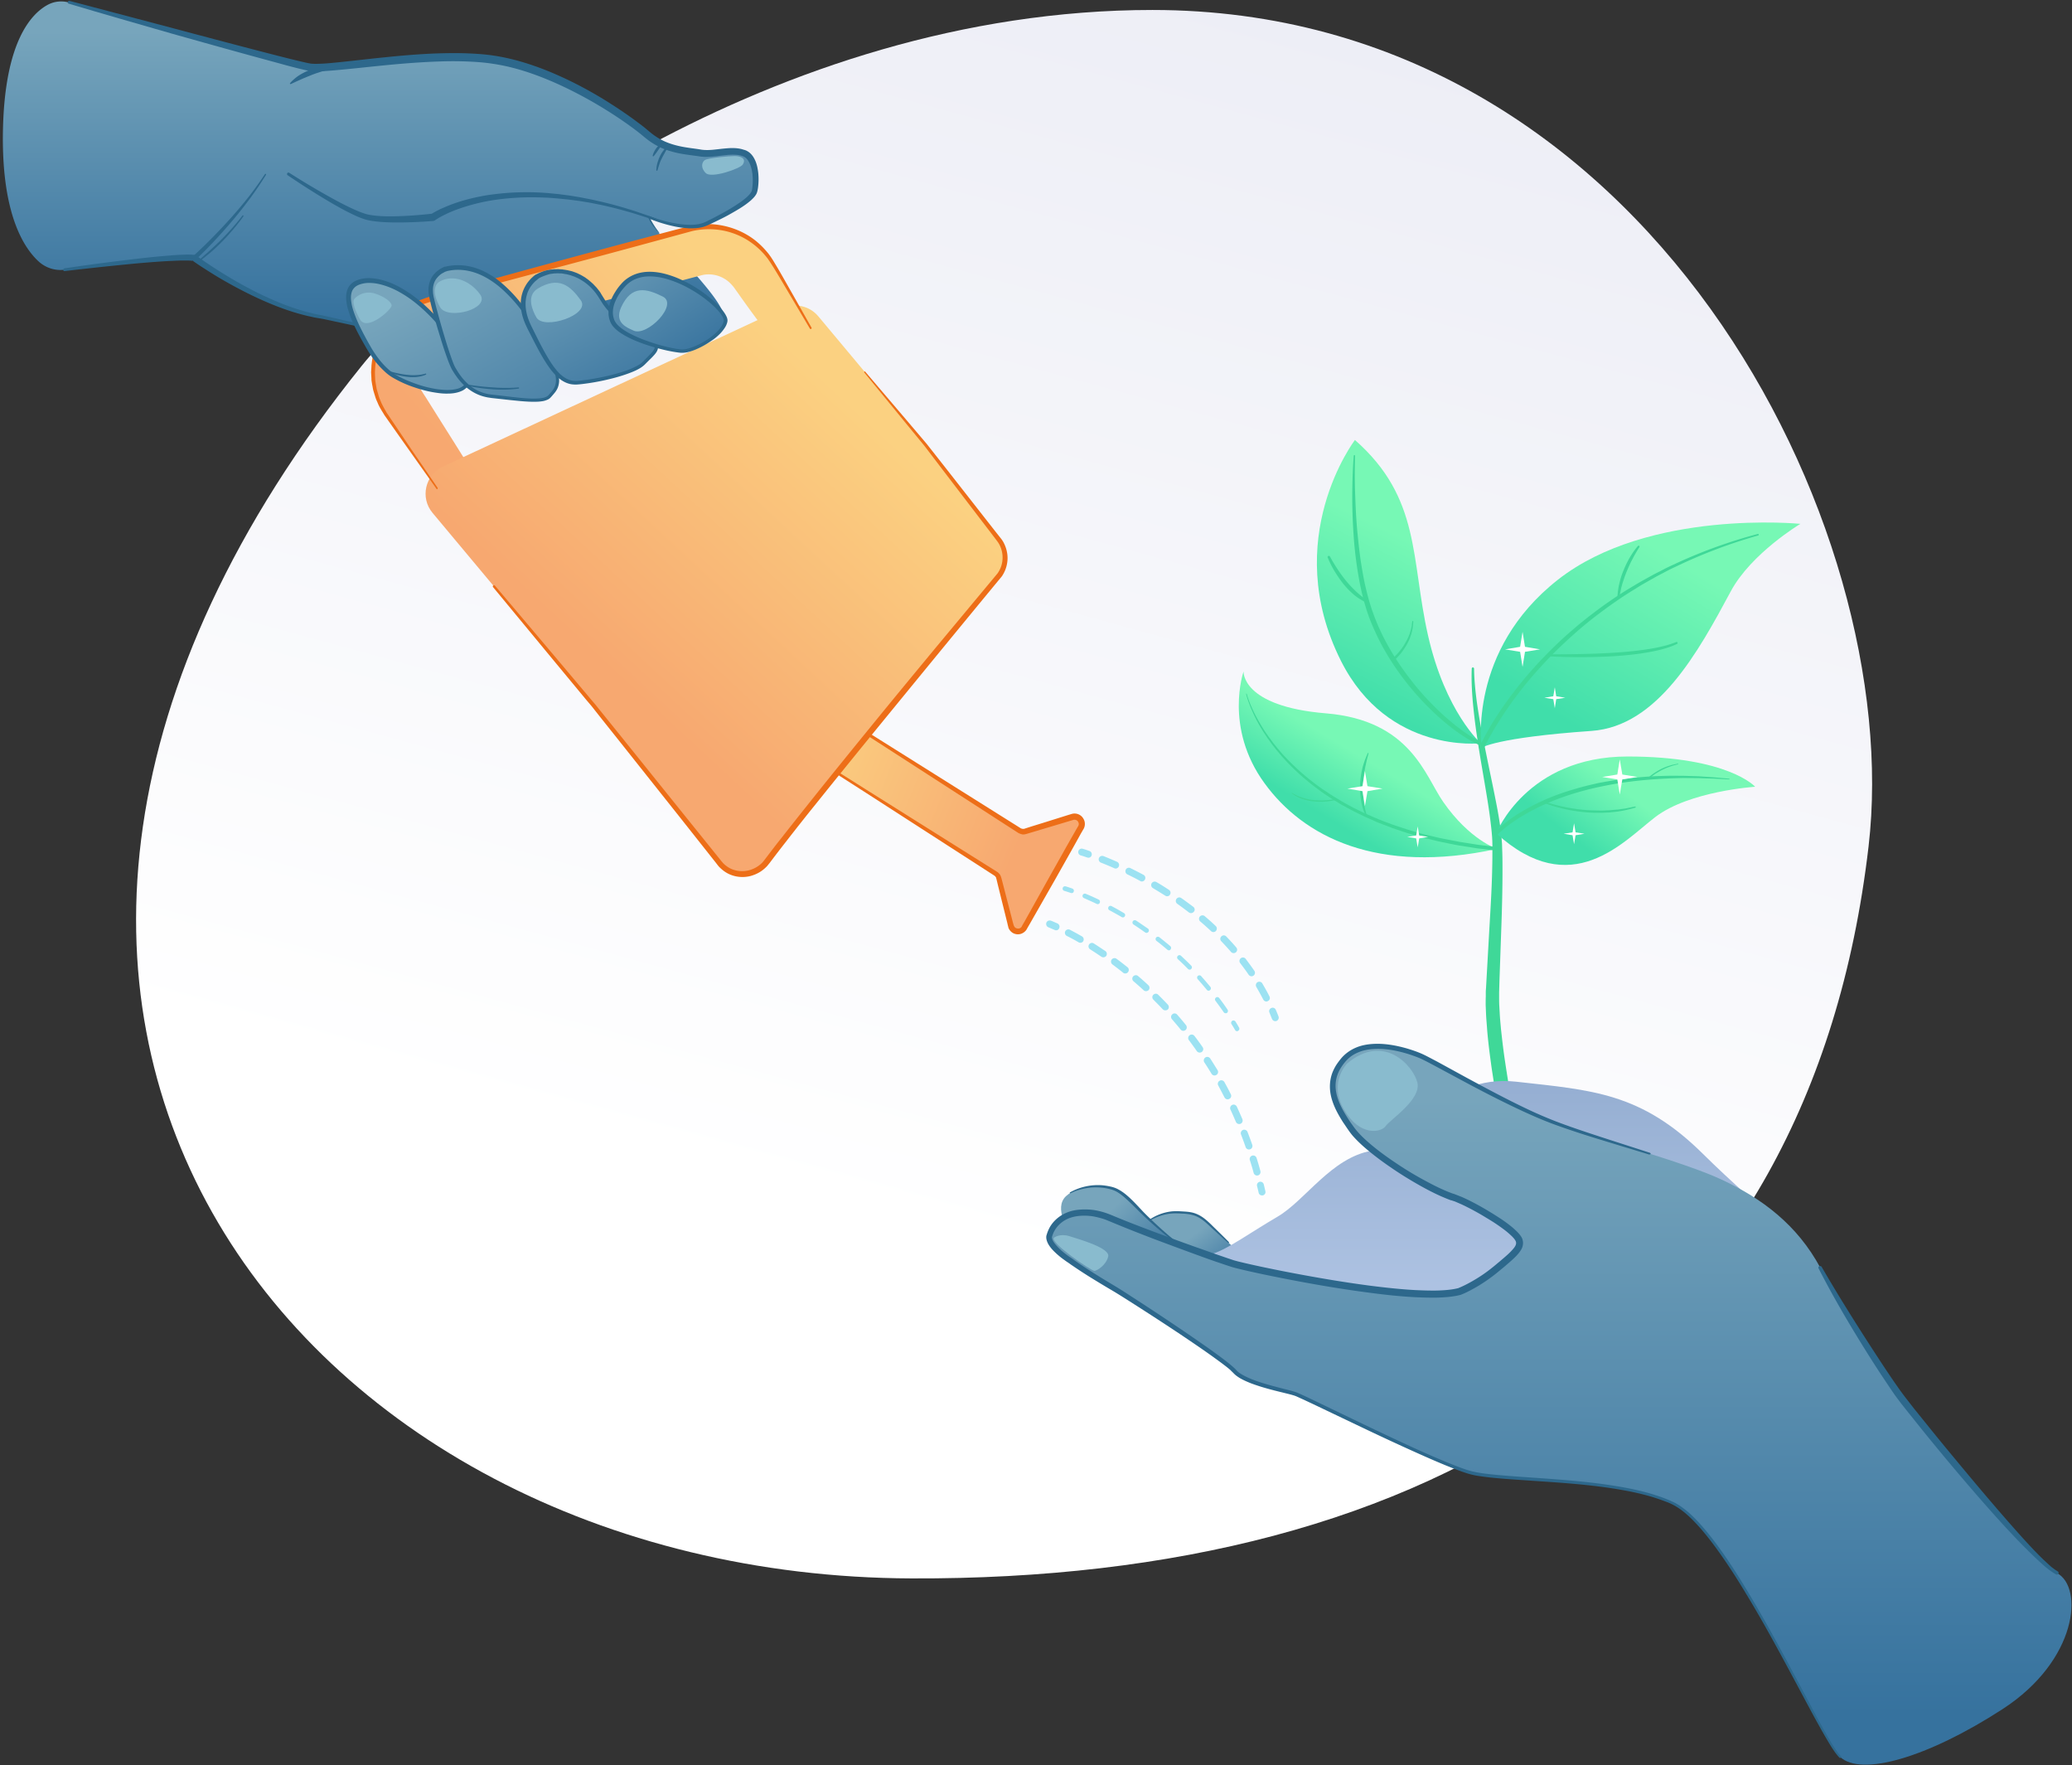 <svg xmlns="http://www.w3.org/2000/svg" width="688" height="586"><rect width="100%" height="100%" fill="#333333" stroke="none"/><defs><linearGradient id="a" x1="77.629%" x2="49.999%" y1="2.237%" y2="77.368%"><stop offset="0%" stop-color="#EDEEF6"/><stop offset="100%" stop-color="#FFF"/></linearGradient><linearGradient id="b" x1="62.067%" x2="33.279%" y1="41.086%" y2="61.847%"><stop offset="0%" stop-color="#77F8B5"/><stop offset="99.44%" stop-color="#40DEAA"/></linearGradient><linearGradient id="c" x1="65.796%" x2="18.796%" y1="23.76%" y2="80.812%"><stop offset="0%" stop-color="#77F8B5"/><stop offset="99.44%" stop-color="#40DEAA"/></linearGradient><linearGradient id="d" x1="59.459%" x2="42.61%" y1="30.331%" y2="84.079%"><stop offset="0%" stop-color="#77F8B5"/><stop offset="99.44%" stop-color="#40DEAA"/></linearGradient><linearGradient id="e" x1="54.136%" x2="34.293%" y1="44.871%" y2="69.456%"><stop offset="0%" stop-color="#77F8B5"/><stop offset="99.44%" stop-color="#40DEAA"/></linearGradient><linearGradient id="f" x1="21.517%" x2="55.955%" y1="36.581%" y2="59.813%"><stop offset="0%" stop-color="#77A5BC"/><stop offset="99.44%" stop-color="#36729E"/></linearGradient><linearGradient id="g" x1="20.952%" x2="66.942%" y1="40.504%" y2="65.406%"><stop offset="0%" stop-color="#77A5BC"/><stop offset="99.44%" stop-color="#36729E"/></linearGradient><linearGradient id="h" x1="49.997%" x2="49.997%" y1="-146.031%" y2="74.227%"><stop offset="0%" stop-color="#6385B0"/><stop offset="100%" stop-color="#ADC2E2"/></linearGradient><linearGradient id="i" x1="49.978%" x2="49.978%" y1="8.763%" y2="92.029%"><stop offset="0%" stop-color="#77A5BC"/><stop offset="99.44%" stop-color="#36729E"/></linearGradient><linearGradient id="j" x1="50.007%" x2="50.007%" y1="8.748%" y2="92.026%"><stop offset="0%" stop-color="#77A5BC"/><stop offset="99.44%" stop-color="#36729E"/></linearGradient><linearGradient id="k" x1="82.152%" x2="10.733%" y1="27.158%" y2="66.712%"><stop offset="0%" stop-color="#FBD181"/><stop offset="100%" stop-color="#F7A870"/></linearGradient><linearGradient id="l" x1="4.457%" x2="79.525%" y1="37.446%" y2="61.562%"><stop offset="0%" stop-color="#FBD181"/><stop offset="100%" stop-color="#F7A870"/></linearGradient><linearGradient id="m" x1="73.418%" x2="30.776%" y1="17.524%" y2="62.472%"><stop offset="0%" stop-color="#FBD181"/><stop offset="100%" stop-color="#F7A870"/></linearGradient><linearGradient id="n" x1="34.329%" x2="129.495%" y1="25.746%" y2="188.077%"><stop offset="0%" stop-color="#77A5BC"/><stop offset="99.44%" stop-color="#36729E"/></linearGradient><linearGradient id="o" x1="20.087%" x2="103.052%" y1="2.179%" y2="162.617%"><stop offset="0%" stop-color="#77A5BC"/><stop offset="99.44%" stop-color="#36729E"/></linearGradient><linearGradient id="p" x1="7.58%" x2="93.738%" y1="-13.071%" y2="120.345%"><stop offset="0%" stop-color="#77A5BC"/><stop offset="99.44%" stop-color="#36729E"/></linearGradient><linearGradient id="q" x1="-9.847%" x2="90.155%" y1="-21.081%" y2="103.118%"><stop offset="0%" stop-color="#77A5BC"/><stop offset="99.44%" stop-color="#36729E"/></linearGradient></defs><g fill="none" fill-rule="evenodd"><path fill="url(#a)" d="M75.095 118.451C105.526 80.641 211.747.31 337.676.31 502.33.348 587.8 172.173 575.457 277.919 555.941 445.263 431.593 521.617 257.644 520.96c-203.917-.733-354.376-189.012-182.55-402.51z" transform="translate(45 3)"/><path fill="#3FD898" d="M503.518 396.196c-.886-3.591-1.733-7.144-2.504-10.735l-1.155-5.367a225.617 225.617 0 0 1-1.079-5.406 354.736 354.736 0 0 1-2.003-10.812c-.308-1.815-.616-3.63-.885-5.444-.27-1.815-.578-3.63-.81-5.445-.5-3.63-.962-7.298-1.27-11.005-.116-1.853-.309-3.668-.386-5.56l-.115-2.78c0-.927 0-1.892.038-2.82v-1.428c0-.463.039-.927.077-1.39l.154-2.742.309-5.483.616-10.928c.424-7.298.886-14.557 1.001-21.816.039-1.815.039-3.63.039-5.445v-1.351l-.039-1.313c-.038-.425-.038-.888-.077-1.313l-.115-1.352c-.347-3.552-.848-7.182-1.425-10.773-1.156-7.182-2.504-14.364-3.544-21.624-.54-3.63-.963-7.259-1.31-10.927-.308-3.669-.5-7.337-.346-11.005 0-.232.192-.386.385-.386.192 0 .385.193.385.386.039 3.63.424 7.26.886 10.85.5 3.591 1.117 7.182 1.81 10.773.694 3.592 1.425 7.144 2.157 10.735.732 3.591 1.503 7.144 2.196 10.735.732 3.59 1.386 7.22 1.849 10.889l.154 1.39.115 1.39.116 1.429.038 1.39c.077 1.853.116 3.668.116 5.522.038 7.375-.154 14.673-.424 21.97l-.385 10.967-.193 5.483-.077 2.742c0 .463-.038.927-.038 1.352v1.312c0 .889 0 1.777.038 2.665l.155 2.664c.077 1.776.27 3.591.423 5.367.385 3.592.81 7.183 1.348 10.774.54 3.59 1.117 7.182 1.695 10.734.616 3.591 1.271 7.144 1.926 10.735.693 3.591 1.348 7.144 2.08 10.735.732 3.552 1.464 7.143 2.195 10.696a2.12 2.12 0 0 1-1.656 2.51 2.098 2.098 0 0 1-2.465-1.545z"/><path fill="url(#b)" d="M85.625 130.708s10.092-25.485 43.602-25.485 42.37 10.04 42.37 10.04-21.879 1.428-33.126 10.039c-10.554 8.032-27.848 28.188-52.846 5.406z" transform="translate(411.191 145.901)"/><path fill="url(#c)" d="M80.772 102.327s-4.7-32.243 25.344-55.797c30.044-23.555 80.502-18.535 80.502-18.535s-16.331 9.77-23.11 22.396c-10.785 20.08-24.266 44.792-46.221 46.337-31.97 2.24-36.515 5.599-36.515 5.599z" transform="translate(411.191 145.901)"/><path fill="#3FD898" d="M491.27 247.919c1.078-2.317 2.272-4.518 3.543-6.68a109.822 109.822 0 0 1 4.044-6.333 136.62 136.62 0 0 1 9.206-11.816 144.247 144.247 0 0 1 10.438-10.735c1.81-1.699 3.737-3.32 5.624-4.942l2.927-2.356c.963-.772 2.003-1.506 2.966-2.278 4.006-2.973 8.128-5.792 12.441-8.302 2.119-1.313 4.314-2.471 6.51-3.707 1.117-.579 2.234-1.12 3.313-1.699a66.47 66.47 0 0 1 3.35-1.621 164.524 164.524 0 0 1 28.041-10.195c.116-.038.27.04.309.194.038.115-.039.27-.193.308a169.856 169.856 0 0 0-27.771 10.542 53.047 53.047 0 0 0-3.313 1.66c-1.078.58-2.195 1.12-3.274 1.738-2.157 1.236-4.314 2.394-6.394 3.746-4.237 2.548-8.32 5.406-12.248 8.379-3.968 2.973-7.704 6.178-11.325 9.576-3.62 3.36-7.048 6.95-10.284 10.657-3.235 3.746-6.278 7.646-9.052 11.74a132.386 132.386 0 0 0-4.005 6.255c-1.233 2.123-2.465 4.286-3.467 6.487v.038a.822.822 0 0 1-1.04.386c-.385-.154-.54-.656-.347-1.042z"/><path fill="#3FD898" d="M514.226 217.182c1.772 0 3.582.039 5.354 0 1.772 0 3.582-.038 5.354-.077 3.582-.077 7.164-.193 10.708-.425 3.582-.193 7.126-.54 10.63-1.042 1.773-.27 3.506-.541 5.24-.966a33.545 33.545 0 0 0 5.084-1.544c.154-.078.346 0 .423.193.077.154 0 .347-.154.425-3.312 1.583-6.895 2.316-10.438 2.934-3.544.58-7.164.927-10.747 1.159-3.582.193-7.202.309-10.785.309-3.582 0-7.164-.078-10.785-.31-.192 0-.308-.154-.308-.347.116-.193.27-.309.424-.309zm30.121-35.563a49.724 49.724 0 0 0-2.273 3.938c-.732 1.352-1.348 2.742-1.926 4.132-.308.695-.539 1.429-.808 2.124l-.347 1.081-.193.54-.154.541-.308 1.12c-.077.386-.154.734-.231 1.12-.039.193-.077.386-.116.54l-.115.58c-.077.386-.116.733-.193 1.12v.038c-.038.193-.192.309-.385.27a.37.37 0 0 1-.27-.347c.116-1.545.27-3.128.655-4.634.347-1.544.81-3.05 1.425-4.479a32.629 32.629 0 0 1 2.042-4.209c.809-1.351 1.656-2.626 2.696-3.823a.316.316 0 0 1 .462-.038c.116.038.116.231.039.386zm-48.07 94.797c1.194-1.352 2.503-2.433 3.89-3.514a45.97 45.97 0 0 1 4.237-2.935c2.927-1.815 6.009-3.36 9.167-4.75 3.159-1.35 6.433-2.47 9.707-3.397.809-.27 1.656-.464 2.465-.695a59.134 59.134 0 0 1 2.503-.618l2.504-.58 2.542-.463c3.39-.579 6.78-1.08 10.169-1.351 3.39-.348 6.818-.502 10.246-.58 1.694-.038 3.428 0 5.123 0 1.694.04 3.428.117 5.122.155l5.123.348 5.085.463c.077 0 .115.077.115.116 0 .077-.077.116-.115.116l-5.085-.27-5.084-.155-5.084-.039c-1.695.039-3.39.078-5.085.155-6.779.309-13.558.965-20.222 2.278-6.663 1.274-13.211 3.128-19.413 5.753a70.67 70.67 0 0 0-9.013 4.596c-1.425.888-2.85 1.814-4.198 2.818a39.131 39.131 0 0 0-1.965 1.583c-.616.541-1.27 1.12-1.81 1.7l-.038.038a.595.595 0 0 1-.81.039c-.269-.232-.307-.58-.076-.811z"/><path fill="#3FD898" d="M547.351 258.151c.655-.656 1.425-1.197 2.196-1.699.77-.502 1.579-.965 2.388-1.351.847-.386 1.695-.734 2.58-.965.424-.155.886-.27 1.31-.348a16.65 16.65 0 0 1 1.348-.27c.039 0 .116.038.116.077s-.039.077-.077.116c-.886.193-1.772.425-2.62.734-.847.27-1.694.656-2.503 1.042-.809.386-1.58.85-2.35 1.313a21.96 21.96 0 0 0-2.118 1.622.186.186 0 0 1-.27 0 .187.187 0 0 1 0-.27zm-34.473 7.955c1.194.425 2.426.772 3.66 1.081l1.848.463 1.849.387c2.503.463 5.007.81 7.55.926 1.27.078 2.541.078 3.812.116.617 0 1.272-.038 1.888-.077l.963-.039.963-.077c.616-.077 1.27-.116 1.887-.154l1.887-.27c.309-.04.617-.078.925-.155l.924-.193 1.85-.386c.115-.039.192.038.23.154.039.116-.038.193-.154.232-2.465.695-4.969 1.274-7.55 1.467l-.962.116-.963.039c-.655.038-1.271.077-1.926.077h-1.926c-.655 0-1.271-.077-1.926-.077-2.58-.193-5.123-.502-7.626-1.043-2.504-.54-4.97-1.236-7.396-2.162-.115-.039-.154-.155-.115-.232.077-.154.192-.232.308-.193z"/><path fill="url(#d)" d="M80.502 100.82S68.754 90.51 62.977 65.027C57.199 39.54 60.665 19.46 38.71.154c0 0-25.036 32.822-4.622 73.367 15.6 30.968 46.414 27.3 46.414 27.3z" transform="translate(411.191 145.901)"/><path fill="#3FD898" d="M449.94 151.307c-.116 4.595-.116 9.229.077 13.824.154 4.595.424 9.19.924 13.746.231 2.278.501 4.557.81 6.835a190.04 190.04 0 0 0 1.155 6.757c.924 4.48 2.118 8.881 3.813 13.129 3.351 8.495 8.397 16.218 14.252 23.207 2.965 3.475 6.162 6.757 9.59 9.73 3.429 2.974 7.126 5.754 11.17 7.762.27.154.386.502.27.772a.612.612 0 0 1-.77.27c-2.119-.965-4.16-2.162-6.086-3.475a65.487 65.487 0 0 1-5.546-4.209 91.426 91.426 0 0 1-9.9-9.807 90.302 90.302 0 0 1-8.28-11.198 78.655 78.655 0 0 1-3.429-6.063 94.758 94.758 0 0 1-2.889-6.371c-.192-.54-.423-1.081-.616-1.622l-.578-1.66c-.346-1.12-.693-2.24-1.001-3.36a82.47 82.47 0 0 1-1.541-6.796 128.581 128.581 0 0 1-1.81-13.785c-.347-4.634-.54-9.229-.54-13.862 0-2.317.039-4.634.116-6.95.077-2.318.193-4.634.385-6.913 0-.116.116-.231.231-.193.116 0 .193.116.193.232z"/><path fill="#3FD898" d="M441.582 184.708a56.837 56.837 0 0 0 2.503 4.17 48.148 48.148 0 0 0 2.85 3.9c1.002 1.236 2.119 2.394 3.274 3.514a30.814 30.814 0 0 0 3.737 2.973c.192.116.23.348.115.54-.115.155-.308.233-.462.155a17.98 17.98 0 0 1-4.237-2.703 28.003 28.003 0 0 1-3.466-3.63c-1.04-1.312-1.965-2.702-2.812-4.092a34.656 34.656 0 0 1-2.234-4.48.371.371 0 0 1 .23-.502c.193-.077.424 0 .502.155zm20.761 33.902a12.26 12.26 0 0 0 1.27-1.196c.193-.193.424-.425.617-.657l.578-.695c.77-.926 1.425-1.93 2.003-2.973.308-.502.539-1.042.809-1.583.115-.27.23-.54.346-.85l.154-.424.116-.425c.077-.27.192-.58.27-.85l.192-.888c.039-.154.077-.309.077-.424l.039-.464.115-.888c0-.077.077-.154.193-.154.077 0 .154.077.154.193-.077 1.235-.193 2.471-.54 3.668l-.115.463-.154.425c-.116.309-.193.58-.308.888-.231.58-.462 1.159-.77 1.7-.578 1.119-1.272 2.123-2.004 3.127-.77.965-1.617 1.892-2.58 2.703-.154.154-.424.116-.54-.039-.115-.27-.076-.502.078-.656z"/><path fill="url(#e)" d="M85.895 135.882s-9.052-2.896-17.911-15.638c-6.009-8.65-10.785-27.03-38.903-29.347S1.733 76.996 1.733 76.996s-6.548 18.535 6.933 37.07c12.865 17.723 37.363 30.504 77.229 21.816z" transform="translate(411.191 145.901)"/><path fill="#3FD898" d="M414.003 230.427c.578 2.046 1.425 4.054 2.35 5.985a61.358 61.358 0 0 0 3.158 5.599c.27.463.578.888.886 1.351l.924 1.313.963 1.275.462.656.501.618 1.002 1.235c.346.425.693.811 1.04 1.236l1.078 1.197 1.117 1.158a77.11 77.11 0 0 0 9.63 8.457l1.31.965.654.464.655.424c.886.58 1.771 1.197 2.696 1.777l2.735 1.66c.23.154.462.27.693.425l.693.386 1.425.772 1.426.772c.462.232.963.464 1.425.696l2.889 1.39 2.965 1.274c.501.193.963.425 1.464.618l1.502.579 3.005 1.12 3.043 1.004 1.54.502c.501.154 1.04.309 1.541.463l3.081.888c1.04.309 2.08.54 3.12.772l3.12.734c2.08.425 4.199.811 6.317 1.236l6.356 1.004 6.394.772h.038c.308.039.54.309.5.656-.038.348-.307.541-.654.502l-6.432-.733-6.394-1.004c-2.119-.386-4.237-.85-6.356-1.275l-3.158-.772c-1.04-.27-2.119-.502-3.12-.81l-3.12-.889c-.5-.154-1.04-.27-1.54-.463l-1.542-.502-3.08-1.043-3.044-1.158-1.502-.58c-.5-.192-1.001-.424-1.502-.656l-2.966-1.313-2.927-1.428a25.89 25.89 0 0 1-1.464-.734l-1.425-.772-1.425-.773-.694-.386a6.697 6.697 0 0 1-.693-.424l-2.773-1.7c-.886-.579-1.81-1.197-2.697-1.814l-.654-.464-.655-.502-1.31-.965c-3.428-2.626-6.702-5.522-9.63-8.688l-1.116-1.197-1.04-1.236c-.347-.425-.694-.81-1.04-1.235l-1.002-1.275-.5-.656-.463-.657-.963-1.312-.885-1.352a43.639 43.639 0 0 1-.886-1.39 47.836 47.836 0 0 1-3.043-5.715c-.886-1.97-1.695-3.977-2.234-6.1 0-.078.038-.155.077-.155.077.077.154.116.154.193z"/><path fill="#3FD898" d="M453.6 270.933c-.848-1.622-1.35-3.36-1.657-5.136-.308-1.776-.385-3.591-.347-5.367.116-1.777.347-3.591.77-5.329l.155-.656.192-.657.424-1.274c.308-.85.655-1.66 1.001-2.471.039-.078.116-.116.193-.078.077.039.077.078.077.155-.193.85-.462 1.699-.655 2.548l-.27 1.275-.154.656-.115.656-.231 1.275c-.077.424-.116.85-.154 1.313-.154.85-.154 1.737-.231 2.587-.077 1.737 0 3.475.192 5.213.193 1.737.54 3.436 1.079 5.097.038.115-.039.193-.116.231 0 .116-.077.078-.154-.038zm-10.17-5.368c-1.232.31-2.503.464-3.736.54a20.468 20.468 0 0 1-3.775-.115c-1.27-.116-2.503-.425-3.697-.85l-.886-.347a8.68 8.68 0 0 1-.848-.425l-.423-.231c-.116-.078-.27-.193-.385-.27l-.77-.541c-.04-.039-.04-.077 0-.077.038-.04.076-.04.076-.04 1.079.619 2.196 1.16 3.39 1.545.27.116.578.194.886.27.308.078.577.155.886.232l.924.194.924.115a29.58 29.58 0 0 0 3.698.116c1.233-.077 2.465-.193 3.698-.463.115-.039.192.038.231.154-.039.039-.077.155-.193.193z"/><path fill="#FFF" d="M538.685 257.109l5.007.81-5.007.812-.848 5.02-.809-5.02-5.007-.811 5.007-.811.81-5.02zm-84.624 3.861l5.008.811-5.008.85-.847 4.98-.809-4.98-5.007-.85 5.007-.81.809-5.02zm52.307-46.26l5.008.85-5.008.811-.809 5.02-.808-5.02-5.008-.81 5.008-.85.808-4.981zm10.362 16.412l3.004.502-3.004.463-.463 3.012-.5-3.012-2.966-.463 2.966-.502.5-2.973zm6.432 45.178l2.966.463-2.966.502-.5 2.974-.501-2.974-2.966-.502 2.966-.463.5-3.012zm-51.922 1.043l2.966.463-2.966.502-.5 2.973-.501-2.973-2.966-.502 2.966-.463.5-3.012z"/><path fill="url(#f)" d="M35.38 272.51s-5.508-7.838-1.156-11.854c4.353-3.977 13.597-4.247 17.757-1.351 4.16 2.896 15.368 16.41 30.005 23.632 14.637 7.22-43.41-.502-46.606-10.426z" transform="translate(347 145)"/><path fill="url(#g)" d="M8.148 263.9s-5.508-7.839-1.156-11.854c4.353-4.016 13.597-4.248 17.757-1.352 4.198 2.896 15.368 16.41 30.005 23.632 14.637 7.22-43.41-.502-46.606-10.426z" transform="translate(347 145)"/><path fill="url(#h)" d="M52.828 276.372s-2.118-3.668 2.89-5.213c5.006-1.544 12.248-6.873 21.492-12.279 9.244-5.406 17.834-19.577 31.276-21.894 13.443-2.317 22.918-25.755 48.07-22.898 25.153 2.819 41.33 3.591 61.899 23.94 20.53 20.35 26.461 20.273 28.002 43.171 1.54 22.898-68.292 25.06-84.47 23.516-16.177-1.545-101.725-16.488-109.159-28.343z" transform="translate(347 145)"/><path fill="url(#i)" d="M137.452 283.709s5.777-2.201 12.21-7.453c6.432-5.29 8.859-7.452 7.434-10.04-1.425-2.586-12.326-10.425-22.07-13.9-9.746-3.475-28.119-15.175-33.242-22.396-5.123-7.221-9.783-15.06-2.696-23.169 7.087-8.108 21.454-2.973 25.576-1.274 4.121 1.66 27.81 15.716 43.217 21.701 15.407 5.985 43.794 13.283 57.006 19.5 13.212 6.217 24.844 14.867 32.548 29.154 7.703 14.287 21.57 35.91 26.384 42.475 4.815 6.564 43.333 54.252 52.192 58.886 8.859 4.634 6.933 28.96-18.104 45.178-25.036 16.218-46.991 22.396-53.924 15.832-6.934-6.564-36.592-75.297-55.466-84.178-18.874-8.881-56.043-7.144-67.406-10.233-11.363-3.089-54.695-24.906-57.97-26.064-3.273-1.159-16.754-3.476-20.221-7.53-3.467-4.054-34.859-24.404-40.059-27.493-5.2-3.09-21.685-12.743-21.57-16.527.193-5.87 8.474-11.854 20.415-6.796 11.94 5.059 35.051 13.36 40.636 15.098 5.585 1.738 59.549 13.283 75.11 9.229z" transform="translate(347 145)"/><path fill="#2D688C" d="M604.858 420.523c2.696 4.633 5.431 9.228 8.282 13.785 2.811 4.556 5.7 9.074 8.628 13.592 2.927 4.48 5.854 8.997 8.936 13.322a86.207 86.207 0 0 0 2.388 3.205l2.465 3.166 5.046 6.256c3.35 4.17 6.779 8.301 10.207 12.433 3.428 4.132 6.856 8.225 10.361 12.318a624.768 624.768 0 0 0 10.593 12.086c1.81 1.97 3.62 3.939 5.508 5.83l1.425 1.39 1.463 1.352.732.657c.231.232.501.425.77.618.27.193.501.386.771.579l.809.502.038.038c.27.155.347.502.154.773-.154.27-.5.347-.731.193-2.504-1.39-4.43-3.244-6.433-5.097a200.772 200.772 0 0 1-5.739-5.676c-3.736-3.862-7.357-7.84-10.939-11.894-7.126-8.07-14.02-16.295-20.8-24.635-1.694-2.085-3.35-4.21-5.045-6.294l-2.504-3.167c-.809-1.08-1.656-2.162-2.427-3.282-1.54-2.24-3.004-4.479-4.506-6.719a407.618 407.618 0 0 1-4.353-6.796c-5.7-9.112-11.17-18.38-16.1-27.995-.154-.27-.039-.617.23-.772.27-.116.617 0 .771.232zm-57.391-37.301c-7.01-2.163-14.06-4.248-21.03-6.449-3.506-1.12-6.973-2.278-10.44-3.552-3.466-1.274-6.855-2.742-10.206-4.286-6.664-3.09-13.212-6.449-19.683-9.924l-9.706-5.213c-1.618-.85-3.236-1.738-4.854-2.471a46.595 46.595 0 0 0-5.084-1.777c-3.467-.965-7.049-1.583-10.554-1.312-1.733.115-3.466.463-5.046 1.158a10.744 10.744 0 0 0-4.083 2.973 16.165 16.165 0 0 0-1.54 2.085 11.333 11.333 0 0 0-1.117 2.279 10.912 10.912 0 0 0-.578 4.98c.193 1.7.732 3.36 1.464 4.982.731 1.622 1.656 3.166 2.619 4.672.5.773 1.001 1.506 1.54 2.24.54.772 1.04 1.429 1.618 2.085 1.156 1.313 2.465 2.549 3.852 3.746 2.735 2.355 5.7 4.517 8.705 6.525a109.138 109.138 0 0 0 9.321 5.677c3.197 1.737 6.433 3.398 9.784 4.595l-.077-.039c.346.116.616.193.886.309.27.116.539.193.809.309.539.232 1.078.425 1.617.656 1.04.464 2.08.966 3.12 1.506a90.777 90.777 0 0 1 5.97 3.36c.963.579 1.926 1.197 2.89 1.814a46.846 46.846 0 0 1 2.85 1.97c.924.695 1.849 1.429 2.696 2.24.424.386.847.81 1.271 1.312.385.464.886 1.12 1.078 1.854.232.772.193 1.66-.038 2.355-.231.734-.616 1.274-1.001 1.815-.77 1.004-1.618 1.815-2.466 2.587-.847.772-1.733 1.506-2.58 2.24-.886.733-1.734 1.428-2.62 2.162-1.81 1.429-3.697 2.78-5.662 3.977-1.001.618-2.003 1.159-3.004 1.7-1.04.54-2.041 1.042-3.197 1.467-.038 0-.077.038-.116.038h-.038c-1.271.348-2.58.502-3.852.657a63.124 63.124 0 0 1-3.813.231c-2.542.04-5.046-.038-7.511-.154-5.007-.27-9.938-.81-14.868-1.467-9.86-1.275-19.644-2.974-29.389-4.904-4.892-.966-9.745-1.97-14.598-3.167a32.837 32.837 0 0 1-1.849-.502 96.752 96.752 0 0 1-1.772-.579c-1.194-.386-2.35-.81-3.543-1.197-2.35-.81-4.7-1.66-7.01-2.51a1470.847 1470.847 0 0 1-13.944-5.174c-4.622-1.776-9.244-3.591-13.866-5.522-.578-.231-1.118-.463-1.695-.695a21.76 21.76 0 0 0-1.695-.54c-1.156-.31-2.311-.58-3.467-.695-2.31-.232-4.737-.078-6.856.695-2.118.81-3.929 2.316-5.007 4.286a7.79 7.79 0 0 0-.655 1.544c-.038.077-.038.116-.077.193-.038.078-.038.155-.038.155 0 .077-.039.154-.039.231 0 .194.039.387.116.618.154.425.423.927.77 1.352.347.463.732.888 1.117 1.313.809.85 1.733 1.621 2.696 2.355.462.348.963.734 1.464 1.043.54.347 1.04.733 1.54 1.08 2.003 1.43 4.083 2.781 6.163 4.094 2.08 1.313 4.199 2.587 6.317 3.861 2.157 1.275 4.237 2.626 6.317 3.978 8.359 5.405 16.601 10.889 24.767 16.603a219.145 219.145 0 0 1 6.047 4.402 56.653 56.653 0 0 1 2.928 2.395c.23.231.462.424.732.695.27.308.385.424.616.656.385.386.886.695 1.387 1.004 1.001.618 2.118 1.12 3.235 1.583 1.117.464 2.273.85 3.467 1.236 2.35.733 4.737 1.351 7.125 1.97 1.194.308 2.388.578 3.621.964.308.078.616.194.924.31.309.115.578.27.886.385l1.695.773c2.234 1.042 4.468 2.124 6.702 3.205l13.404 6.448c4.468 2.124 8.937 4.248 13.443 6.333 4.507 2.085 9.013 4.093 13.597 5.985 2.272.927 4.584 1.854 6.895 2.587 2.31.734 4.737 1.081 7.202 1.352 4.892.54 9.86.85 14.791 1.197 9.9.695 19.798 1.39 29.62 3.166 4.892.888 9.745 2.047 14.406 3.9.578.232 1.156.463 1.733.734.578.27 1.156.54 1.695.85 1.117.617 2.119 1.39 3.12 2.162 1.926 1.583 3.698 3.398 5.354 5.29 3.274 3.745 6.201 7.8 8.975 11.931 2.773 4.132 5.354 8.38 7.896 12.666 5.046 8.572 9.783 17.299 14.444 26.064 2.35 4.363 4.66 8.765 7.01 13.129 1.194 2.162 2.388 4.363 3.62 6.487a86.835 86.835 0 0 0 1.927 3.166c.693 1.004 1.348 2.085 2.195 2.896a.361.361 0 0 1 0 .502.35.35 0 0 1-.462 0c-.462-.463-.847-.965-1.233-1.467-.385-.502-.731-1.043-1.078-1.545-.693-1.042-1.31-2.123-1.964-3.205-1.272-2.162-2.466-4.324-3.66-6.487-2.388-4.363-4.699-8.765-7.048-13.128-4.7-8.766-9.399-17.492-14.483-26.026-2.542-4.248-5.123-8.495-7.896-12.588-2.774-4.093-5.662-8.11-8.936-11.855-3.274-3.668-6.857-7.182-11.556-8.765-4.583-1.776-9.398-2.935-14.251-3.784-9.745-1.738-19.644-2.394-29.505-3.05-4.93-.348-9.899-.619-14.83-1.16a121.316 121.316 0 0 1-3.697-.501 25.711 25.711 0 0 1-3.698-.888c-2.388-.773-4.699-1.7-7.01-2.626-4.583-1.892-9.129-3.939-13.635-5.985a855.292 855.292 0 0 1-13.481-6.294l-13.443-6.41a519.34 519.34 0 0 0-6.702-3.166l-1.695-.773c-.27-.116-.578-.27-.809-.347a6.626 6.626 0 0 0-.809-.27c-1.155-.348-2.388-.618-3.582-.927-2.426-.58-4.814-1.197-7.203-1.931-1.194-.386-2.388-.772-3.543-1.236-1.156-.463-2.35-1.004-3.467-1.66-.539-.348-1.117-.734-1.618-1.197l-.693-.695c-.192-.193-.424-.386-.616-.618-.886-.81-1.888-1.544-2.85-2.278a239.32 239.32 0 0 0-6.01-4.325c-8.126-5.637-16.446-11.043-24.805-16.372-2.08-1.313-4.198-2.664-6.317-3.9a351.127 351.127 0 0 1-6.394-3.862 158.594 158.594 0 0 1-6.278-4.093c-.54-.347-1.001-.733-1.502-1.042-.54-.348-1.04-.734-1.58-1.12a25.787 25.787 0 0 1-2.927-2.51c-.462-.463-.924-.965-1.31-1.506a6.85 6.85 0 0 1-1.04-1.892c-.115-.386-.23-.772-.23-1.236 0-.231 0-.463.077-.656.038-.116.038-.193.077-.27.038-.077.038-.155.077-.232.192-.656.462-1.274.77-1.892 1.271-2.433 3.505-4.286 6.009-5.252 1.271-.501 2.58-.772 3.89-.888 1.31-.115 2.62-.115 3.929 0 1.31.116 2.58.387 3.813.734 1.233.348 2.465.81 3.62 1.313 4.546 1.892 9.168 3.668 13.829 5.406a856.695 856.695 0 0 0 13.943 5.097c2.35.81 4.66 1.66 7.01 2.471 1.156.386 2.35.811 3.506 1.197l1.733.58c.54.154 1.155.308 1.733.463 4.776 1.158 9.63 2.162 14.483 3.127 9.706 1.893 19.451 3.592 29.235 4.866 4.892.618 9.822 1.158 14.714 1.429 2.465.115 4.891.193 7.318.154 2.427-.077 4.853-.232 7.087-.81l-.115.038a32.92 32.92 0 0 0 2.927-1.352 54.337 54.337 0 0 0 2.889-1.622 47.194 47.194 0 0 0 5.43-3.784c.848-.656 1.734-1.428 2.582-2.123.847-.734 1.694-1.43 2.503-2.163.809-.734 1.58-1.506 2.196-2.278.308-.386.539-.772.654-1.12.116-.347.116-.618.039-.965-.116-.348-.308-.657-.616-1.043a9.807 9.807 0 0 0-1.079-1.12 26.571 26.571 0 0 0-2.503-2.085 67.316 67.316 0 0 0-2.697-1.892c-.924-.618-1.887-1.197-2.85-1.776a86.28 86.28 0 0 0-5.816-3.282c-1.002-.502-1.965-1.004-2.966-1.429-.5-.232-1.002-.425-1.502-.656a6.09 6.09 0 0 0-.77-.27c-.232-.078-.54-.194-.732-.232h-.077c-3.544-1.313-6.857-2.974-10.092-4.788-3.236-1.815-6.394-3.746-9.437-5.831-3.081-2.085-6.047-4.286-8.898-6.719-1.425-1.236-2.773-2.51-4.044-3.939-.616-.695-1.232-1.544-1.733-2.278-.54-.772-1.04-1.544-1.58-2.317-1-1.583-1.964-3.205-2.734-4.942-.77-1.738-1.387-3.63-1.58-5.6-.192-1.969.04-4.015.732-5.869.347-.926.81-1.814 1.31-2.625a26.105 26.105 0 0 1 1.733-2.317c1.31-1.506 2.966-2.664 4.776-3.437 1.81-.772 3.737-1.12 5.663-1.235 3.813-.232 7.588.463 11.17 1.467 1.81.54 3.543 1.12 5.277 1.892 1.733.81 3.312 1.699 4.968 2.549l9.668 5.29c6.433 3.475 12.904 6.95 19.529 10.116a143.74 143.74 0 0 0 10.053 4.364c3.428 1.313 6.895 2.51 10.361 3.668 6.972 2.317 13.944 4.518 20.954 6.796.193.077.27.27.231.425-.231.077-.424.193-.616.116z"/><path fill="#89BBCE" d="M447.32 353.026s-6.278 6.217-1.078 15.252c5.2 9.036 12.326 7.723 13.867 5.522 1.54-2.201 11.94-8.881 10.515-14.48-1.425-5.6-11.17-16.527-23.303-6.294z"/><path fill="#2D688C" d="M355.302 395.81a19.033 19.033 0 0 1 10.67-2.356 21.23 21.23 0 0 1 2.734.425c.924.193 1.849.502 2.658.966 1.656.888 3.081 2.123 4.39 3.398 1.31 1.274 2.543 2.625 3.775 3.938 1.272 1.313 2.581 2.549 3.89 3.784 2.658 2.472 5.355 4.866 8.244 7.067.077.077.115.193.038.27-.077.077-.193.116-.27.039-2.965-2.124-5.777-4.441-8.512-6.835a119.873 119.873 0 0 1-4.006-3.707c-1.31-1.274-2.58-2.587-3.89-3.823-1.31-1.235-2.62-2.432-4.122-3.32a8.777 8.777 0 0 0-2.426-.927 14.88 14.88 0 0 0-2.62-.464 18.893 18.893 0 0 0-5.315.193c-1.733.31-3.505.85-5.084 1.66-.077.04-.193 0-.27-.076 0-.039.039-.155.116-.232z"/><path fill="#2D688C" d="M381.84 404.768a16.129 16.129 0 0 1 7.088-2.625c.616-.078 1.27-.078 1.926-.078.616 0 1.232.039 1.887.078 1.233.077 2.542.154 3.775.54 1.232.386 2.388 1.043 3.39 1.815 1 .772 1.925 1.66 2.811 2.549 1.772 1.737 3.582 3.475 5.316 5.251a.187.187 0 0 1 0 .27.186.186 0 0 1-.27 0 658.377 658.377 0 0 1-5.547-5.058c-.924-.85-1.81-1.7-2.773-2.433-.963-.733-2.041-1.313-3.158-1.66-.578-.155-1.156-.31-1.772-.386-.616-.078-1.194-.155-1.81-.155-.617-.038-1.233-.077-1.85-.077-.616-.039-1.232 0-1.81.039-1.194.077-2.426.347-3.582.733-1.155.348-2.31.888-3.35 1.468a.203.203 0 0 1-.27-.078c-.116 0-.078-.115 0-.193z"/><path fill="#89BBCE" d="M349.948 410.87s1.926-1.545 5.2-.503c3.274 1.043 13.558 3.939 12.826 6.758-.693 2.819-3.582 4.633-4.545 4.75-.924.115-14.945-9.423-13.481-11.006z"/><path fill="url(#j)" d="M21.498 89.528c9.867-1.274 37.311-4.75 42.977-3.9 0 0 22.125 16.334 42.13 19.578 20.005 3.205 28.793 10.04 35.731 10.04 6.939 0 94.667-3.784 97.75-8.998 3.084-5.213-23.473-28.575-24.514-33.981 0 0 12.604 5.136 19.003 2.046 6.437-3.089 15.148-7.723 15.919-10.812.77-3.09.77-11.082-3.585-12.627s-10.022.772-14.377 0c-4.356-.772-11.564-.772-17.73-6.179-6.168-5.406-30.066-22.126-51.921-24.984-21.855-2.819-53.192 3.862-60.4 2.588C96.044 21.14 35.567 4.342 22.847.829a9.416 9.416 0 0 0-6.938.733C10.359 4.535 1.686 13.764.992 42.649c-.655 27.687 6.63 39.388 11.872 44.176 2.351 2.124 5.512 3.128 8.634 2.703z"/><path fill="#2D688C" d="M21.46 89.065a793.095 793.095 0 0 1 21.43-2.858c3.585-.425 7.17-.85 10.754-1.158 1.812-.155 3.585-.31 5.397-.425l2.736-.116c.925 0 1.85 0 2.853.116.154.038.308.077.424.154h.038a110.257 110.257 0 0 0 6.013 4.132c2.043 1.313 4.125 2.626 6.206 3.823a124.918 124.918 0 0 0 12.99 6.68c4.47 1.97 9.058 3.592 13.76 4.673.578.154 1.195.27 1.773.386l.887.155c.308.038.617.115.925.193l3.585.81c2.39.541 4.78 1.12 7.169 1.622.27.04.424.31.385.58-.038.27-.308.424-.578.386-2.428-.502-4.78-1.043-7.208-1.545-1.195-.27-2.39-.502-3.584-.772-.309-.039-.579-.116-.887-.155l-.925-.154c-.617-.116-1.233-.193-1.812-.348-4.856-1.004-9.559-2.587-14.107-4.479s-8.981-4.093-13.298-6.487a130.725 130.725 0 0 1-6.36-3.746c-2.081-1.313-4.163-2.626-6.206-4.093l.463.193c-.771-.116-1.658-.155-2.544-.155-.887 0-1.773 0-2.66.039-1.773.077-3.584.154-5.358.27a336.2 336.2 0 0 0-10.754.888c-7.169.695-14.3 1.468-21.47 2.317-.269.039-.5-.154-.539-.424a.615.615 0 0 1 .501-.502z"/><path fill="url(#k)" d="M258.858 115.786c-4.934-6.178-9.598-12.511-14.146-18.96l-.848-1.197-.231-.309c-.077-.116-.116-.116-.154-.193l-.27-.309c-.347-.424-.733-.81-1.157-1.197a10.463 10.463 0 0 0-2.775-1.738c-2.004-.849-4.278-1.042-6.36-.502 0 0-57.085 15.022-64.678 17.03l-22.51 5.908-.81.232c-.27.116-.501.231-.77.347-.117.078-.27.116-.386.155l-.347.231c-.232.155-.501.27-.733.425a11.711 11.711 0 0 0-2.39 2.394c-.154.232-.308.502-.462.734l-.231.348-.193.386c-.116.27-.27.502-.347.772-.077.27-.193.54-.27.811-.077.116-.077.27-.115.425l-.077.425c-.078.27-.155.579-.155.85-.038.27-.077.578-.115.849 0 .27.038.579.038.85-.038.308.039.578.077.849.039.27.039.579.116.85.077.27.154.54.231.849.039.154.077.27.154.425l.155.386c.154.579.5 1.042.77 1.583.04.077.04.116.116.232l.193.309.385.617.81 1.236 6.36 10.117a2159.32 2159.32 0 0 1 12.488 20.003l-10.368 6.874a1729.207 1729.207 0 0 1-13.53-19.347l-6.706-9.692-.848-1.197-.424-.618-.193-.309c-.077-.116-.154-.27-.27-.425-.694-1.158-1.426-2.317-1.966-3.63l-.424-.965a4.847 4.847 0 0 1-.347-.965c-.192-.657-.424-1.313-.578-2.008-.193-.657-.27-1.352-.424-2.047-.115-.695-.231-1.39-.27-2.085l-.115-2.085.115-2.086c.039-.695.155-1.39.27-2.046l.193-1.043c.077-.347.116-.695.231-1.004.694-2.703 1.889-5.252 3.392-7.569a26.936 26.936 0 0 1 5.743-6.1c.579-.426 1.157-.812 1.735-1.198l.886-.58.926-.462c.616-.31 1.271-.618 1.888-.927l1.966-.695 1.002-.348.694-.193 1.426-.386 2.852-.811 5.667-1.583 11.37-3.167c7.555-2.085 64.91-17.454 64.91-17.454 2.775-.656 5.628-.888 8.48-.618a24.976 24.976 0 0 1 8.172 2.24 24.098 24.098 0 0 1 6.938 4.827c1.002 1.004 1.927 2.046 2.736 3.205l.579.888.27.425.192.309.771 1.274c4.124 6.72 8.133 13.477 11.91 20.428l-10.214 6.95z"/><path fill="#2D688C" d="M64.013 85.126a143.735 143.735 0 0 0 6.553-6.295 204.44 204.44 0 0 0 6.244-6.641 144.008 144.008 0 0 0 5.859-6.99c1.888-2.394 3.623-4.865 5.319-7.414.077-.077.193-.116.27-.039.077.04.115.194.077.27a124.953 124.953 0 0 1-5.127 7.608c-1.811 2.433-3.7 4.866-5.666 7.182a171.715 171.715 0 0 1-6.09 6.874 146.583 146.583 0 0 1-6.437 6.526.688.688 0 0 1-1.002-.039c-.27-.309-.308-.772 0-1.042-.039 0-.039 0 0 0z"/><path fill="url(#l)" d="M338.53 275.732l-71.924-45.76c-1.157-.656-2.66-.231-3.315.927l-5.666 10.04c-.656 1.159-.232 2.665.925 3.321l71.925 45.76a2.39 2.39 0 0 1 1.156 1.505l4.009 15.833c.54 2.123 3.392 2.51 4.471.579l18.733-33.287c1.08-1.93-.733-4.17-2.814-3.514l-15.61 4.75c-.617.232-1.311.154-1.89-.154z"/><path fill="#ED6E18" fill-rule="nonzero" d="M338.068 276.465l-57.972-37.418-7.285-4.634-3.623-2.317-1.811-1.158-.926-.58c-.27-.154-.54-.27-.848-.27-.616-.039-1.233.155-1.657.58a2.122 2.122 0 0 0-.27.347 4.926 4.926 0 0 0-.27.463l-.54.927-2.12 3.746-2.12 3.784-.539.927-.115.232-.116.193a.881.881 0 0 0-.116.424 2.09 2.09 0 0 0 .424 1.7c.193.231.424.386.733.579l.925.579 1.811 1.158 3.662 2.317 7.285 4.596 14.57 9.19 29.217 18.342 14.647 9.19c.424.271.771.619 1.041 1.005.116.193.231.425.308.656l.116.348.077.27.54 2.085 1.079 4.17 2.159 8.342.154.54.077.27.038.116.039.078c.077.231.193.386.308.54.27.31.733.464 1.195.464.424-.039.848-.232 1.08-.618.038-.039.038-.077.077-.155l.115-.231.27-.464.54-.926 4.201-7.53 4.201-7.53 4.24-7.53c1.388-2.51 2.853-5.02 4.24-7.492l.54-.927.27-.463.077-.116.038-.077c.039-.039.039-.116.077-.155.155-.386.116-.81-.115-1.197a1.266 1.266 0 0 0-1.002-.695 1.122 1.122 0 0 0-.617.039l-1.04.309-8.25 2.471-4.124 1.236-2.081.618c-.154.038-.424.116-.655.154-.232.039-.501.039-.733.039-.5-.155-.963-.27-1.426-.54zm.887-1.506c.154.077.424.155.655.193h.347c.115-.038.193-.038.385-.116l2.043-.656 4.124-1.274 8.25-2.588 1.04-.308a3.282 3.282 0 0 1 1.503-.116 3.34 3.34 0 0 1 2.428 1.66c.54.85.656 2.008.27 2.974a1.373 1.373 0 0 1-.154.347l-.077.155-.077.115-.27.464-.54.927a727.674 727.674 0 0 1-4.201 7.53l-4.24 7.53-4.278 7.491-4.279 7.491-.54.927-.27.463-.115.232c-.077.116-.116.193-.193.31-.578.81-1.58 1.39-2.544 1.428a3.287 3.287 0 0 1-2.698-1.081c-.347-.387-.617-.811-.732-1.313l-.039-.193-.038-.155-.077-.27-.116-.54-2.082-8.38-1.04-4.21-.501-2.085-.077-.27c-.039-.077-.039-.116-.039-.193-.038-.116-.077-.232-.154-.309a1.557 1.557 0 0 0-.501-.502l-14.493-9.345-28.986-18.69-14.531-9.306-7.247-4.634-3.623-2.317-1.812-1.158-.925-.58c-.154-.115-.308-.193-.5-.308a4.378 4.378 0 0 1-.463-.425c-.54-.657-.771-1.545-.579-2.356a3.8 3.8 0 0 1 .193-.618c.039-.077.077-.193.154-.27l.116-.232.54-.926 2.12-3.746 2.12-3.746.54-.927a6.88 6.88 0 0 1 .269-.502c.116-.193.231-.347.385-.502a2.775 2.775 0 0 1 2.275-.849 2.72 2.72 0 0 1 1.194.386l.925.58 1.812 1.158 3.623 2.317 7.285 4.634 58.435 36.684z"/><path fill="url(#m)" d="M331.94 190.739c2.582-3.668 2.35-8.611-.502-12.048l-23.975-30.931-35.77-42.786c-2.89-3.437-7.708-4.518-11.756-2.626L147.04 154.904c-5.897 2.742-7.593 10.349-3.43 15.33l53.577 64.102 41.783 52.246c4.163 4.982 11.756 4.518 15.688-.656 18.463-24.482 77.282-95.187 77.282-95.187z"/><path fill="#ED6E18" d="M164.346 194.407l20.93 24.753 10.445 12.395c.848 1.043 1.773 2.047 2.583 3.09l2.544 3.166 5.088 6.295 20.313 25.254 10.176 12.627 2.544 3.167.617.772c.23.232.385.463.616.695.424.425.925.811 1.426 1.159 2.043 1.351 4.664 1.737 7.054 1.12a9.733 9.733 0 0 0 3.315-1.584c.501-.386.964-.772 1.35-1.236.192-.231.385-.463.577-.733l.617-.811c1.657-2.163 3.276-4.325 4.972-6.41 3.315-4.248 6.707-8.496 10.06-12.705 6.746-8.457 13.568-16.836 20.39-25.216 6.823-8.38 13.723-16.72 20.584-25.022l20.737-24.907-.038.038c.925-1.313 1.503-2.857 1.618-4.44.155-1.584-.154-3.244-.809-4.673a9.044 9.044 0 0 0-.578-1.043 16.534 16.534 0 0 0-.732-1.004l-1.58-2.085-3.2-4.17-12.72-16.644-6.36-8.34-6.63-8.071-13.26-16.18a.204.204 0 0 1 .04-.309c.077-.077.23-.077.27.039l13.606 15.948 6.784 7.993 6.475 8.225 12.913 16.49 3.238 4.131 1.618 2.047c.27.347.579.695.848 1.12.27.386.501.81.694 1.235.81 1.7 1.195 3.63 1.04 5.484a10.83 10.83 0 0 1-1.888 5.29l-.038.038c-13.76 16.644-27.444 33.364-41.128 50.085-6.822 8.38-13.645 16.759-20.39 25.177a807.697 807.697 0 0 0-10.06 12.704 403.292 403.292 0 0 0-4.934 6.41l-.617.811c-.231.27-.462.58-.694.85a11.59 11.59 0 0 1-1.619 1.467c-1.156.889-2.544 1.506-3.931 1.893-2.853.733-6.013.27-8.48-1.39a12.072 12.072 0 0 1-1.696-1.39c-.27-.232-.501-.541-.732-.812l-.617-.81-2.506-3.167-10.06-12.705-20.159-25.37-5.05-6.333-2.505-3.166c-.81-1.082-1.696-2.086-2.582-3.128l-10.33-12.473-20.776-25.139c-.154-.154-.116-.424.038-.54.193-.155.424-.116.579.038z"/><g fill="#9CE2F2"><path d="M350.672 308.825c-.154 0-.308-.039-.462-.116-1.31-.58-2.043-.888-2.082-.888-.616-.232-.886-.888-.693-1.506.23-.618.886-.888 1.503-.695.038 0 .81.309 2.197.927.578.27.848.965.578 1.544-.154.502-.578.734-1.04.734z"/><path fill-rule="nonzero" d="M417.394 390.226c-.501 0-.964-.347-1.118-.85a78.51 78.51 0 0 0-1.272-4.286 1.17 1.17 0 1 1 2.236-.695 81.204 81.204 0 0 1 1.272 4.364c.154.618-.193 1.274-.81 1.429-.116 0-.231.038-.308.038zm-2.698-8.65a1.16 1.16 0 0 1-1.08-.772 135.385 135.385 0 0 0-1.541-4.209c-.232-.58.077-1.274.655-1.506.578-.232 1.272.077 1.503.656.54 1.39 1.08 2.858 1.58 4.287.193.618-.115 1.274-.693 1.467a1.986 1.986 0 0 1-.424.077zm-3.238-8.456c-.463 0-.887-.27-1.08-.695a131.286 131.286 0 0 0-1.811-4.094c-.27-.579 0-1.274.578-1.544s1.272 0 1.542.579c.617 1.351 1.272 2.78 1.85 4.17.231.58-.038 1.275-.617 1.506-.154.078-.308.078-.462.078zm-3.816-8.187c-.424 0-.81-.232-1.04-.618a375.163 375.163 0 0 0-2.082-3.977c-.309-.58-.116-1.274.462-1.583a1.157 1.157 0 0 1 1.58.463 79.762 79.762 0 0 1 2.12 4.016c.309.58.078 1.274-.5 1.545a.962.962 0 0 1-.54.154zm-4.356-7.916c-.385 0-.77-.193-1.002-.58-.77-1.274-1.58-2.548-2.39-3.784-.347-.54-.192-1.235.347-1.621.54-.348 1.234-.193 1.62.347.809 1.274 1.618 2.587 2.427 3.862.347.54.155 1.274-.385 1.583-.231.116-.424.193-.617.193zm-4.934-7.607c-.346 0-.732-.155-.963-.502-.848-1.236-1.735-2.433-2.621-3.63-.386-.502-.27-1.236.231-1.622.501-.386 1.234-.27 1.619.232a91.477 91.477 0 0 1 2.698 3.707c.386.54.231 1.236-.27 1.622a1.188 1.188 0 0 1-.694.193zm-5.434-7.221c-.347 0-.656-.155-.887-.425-.925-1.159-1.927-2.317-2.89-3.437a1.126 1.126 0 0 1 .115-1.622 1.12 1.12 0 0 1 1.619.116 82.163 82.163 0 0 1 2.93 3.476c.385.502.346 1.235-.155 1.621a1.15 1.15 0 0 1-.732.27zm-5.975-6.797c-.308 0-.617-.115-.848-.347-1.002-1.081-2.081-2.163-3.122-3.205-.463-.464-.463-1.197 0-1.622.463-.463 1.195-.463 1.619 0a128.677 128.677 0 0 1 3.2 3.282c.423.464.423 1.197-.04 1.622-.23.193-.539.27-.809.27zm-6.437-6.371c-.27 0-.578-.116-.77-.31a122.94 122.94 0 0 0-3.354-2.972 1.126 1.126 0 0 1-.116-1.622c.424-.464 1.157-.54 1.62-.116a84.32 84.32 0 0 1 3.43 3.05c.462.425.5 1.159.077 1.622-.27.232-.578.348-.887.348zm-6.86-5.87a1.08 1.08 0 0 1-.733-.27 123.746 123.746 0 0 0-3.546-2.742c-.501-.386-.617-1.12-.232-1.622.386-.502 1.118-.617 1.62-.231 1.233.888 2.428 1.853 3.622 2.78.502.386.579 1.12.193 1.622a1.149 1.149 0 0 1-.925.463zm-7.286-5.367c-.231 0-.462-.077-.655-.193-1.234-.85-2.506-1.66-3.739-2.472a1.135 1.135 0 0 1-.347-1.583 1.13 1.13 0 0 1 1.58-.347c1.272.81 2.544 1.66 3.816 2.51.54.347.656 1.08.309 1.621-.232.27-.578.464-.964.464zm-7.632-4.827c-.193 0-.385-.039-.578-.155a65.317 65.317 0 0 0-3.932-2.123 1.165 1.165 0 0 1-.5-1.545 1.161 1.161 0 0 1 1.541-.502c1.31.695 2.66 1.429 4.009 2.201.54.309.732 1.043.424 1.583-.193.348-.578.54-.964.54z"/><path d="M419.051 396.83c-.54 0-1.002-.348-1.118-.889a47.218 47.218 0 0 0-.54-2.24 1.151 1.151 0 0 1 .849-1.39 1.149 1.149 0 0 1 1.387.85c.193.734.347 1.506.54 2.278.154.618-.231 1.236-.887 1.39h-.23z"/></g><g fill="#9CE2F2"><path d="M355.837 296.468c-.077 0-.154 0-.27-.039-1.349-.463-2.158-.695-2.158-.695a.772.772 0 0 1-.54-.965.77.77 0 0 1 .964-.54c.039 0 .81.231 2.236.733.385.154.616.58.462.965-.077.348-.347.541-.694.541z"/><path fill-rule="nonzero" d="M406.987 336.358a.806.806 0 0 1-.656-.348 134.987 134.987 0 0 0-2.736-3.784c-.27-.348-.193-.811.154-1.081.347-.27.81-.193 1.08.154a70.027 70.027 0 0 1 2.774 3.862c.232.347.154.85-.192 1.08a.776.776 0 0 1-.424.117zm-5.667-7.492a.693.693 0 0 1-.578-.27c-1.002-1.197-2.004-2.394-3.045-3.553-.27-.308-.27-.81.039-1.08.308-.271.81-.271 1.079.038a137.3 137.3 0 0 1 3.084 3.591c.27.348.23.811-.116 1.081a.638.638 0 0 1-.463.193zm-6.32-6.989a.76.76 0 0 1-.54-.232 66.52 66.52 0 0 0-3.354-3.243c-.308-.31-.347-.773-.039-1.082.309-.309.771-.347 1.08-.038 1.156 1.081 2.312 2.162 3.392 3.282.308.309.308.811 0 1.081-.116.155-.309.232-.54.232zm-6.862-6.41c-.193 0-.347-.077-.501-.193-1.195-1.004-2.39-2.008-3.623-2.935-.347-.27-.386-.734-.154-1.081.27-.348.732-.386 1.079-.155a138.79 138.79 0 0 1 3.662 2.974c.308.27.347.772.077 1.08-.116.233-.347.31-.54.31zm-7.44-5.792a.74.74 0 0 1-.462-.155 135.247 135.247 0 0 0-3.854-2.626.794.794 0 0 1-.231-1.081.79.79 0 0 1 1.079-.232c1.31.85 2.62 1.777 3.931 2.665.347.231.424.733.193 1.081-.193.232-.424.348-.655.348zm-7.862-5.136a.743.743 0 0 1-.386-.116 137.528 137.528 0 0 0-4.086-2.279c-.385-.193-.5-.656-.308-1.042.193-.386.655-.502 1.04-.309a86.54 86.54 0 0 1 4.125 2.317c.386.232.501.695.27 1.042a.757.757 0 0 1-.655.387zm-8.326-4.403c-.116 0-.231-.038-.347-.077-1.426-.695-2.852-1.313-4.24-1.93a.784.784 0 0 1-.424-1.005.782.782 0 0 1 1.002-.424 70.51 70.51 0 0 1 4.317 1.93c.386.194.54.657.347 1.043-.077.27-.347.463-.655.463z"/><path d="M410.764 342.305a.715.715 0 0 1-.655-.387 53.678 53.678 0 0 0-1.195-1.969c-.231-.348-.116-.85.231-1.081.347-.232.848-.116 1.08.231.423.657.809 1.313 1.194 2.008a.75.75 0 0 1-.27 1.043.552.552 0 0 1-.385.155z"/></g><g fill="#9CE2F2"><path d="M361.388 284.729c-.116 0-.27-.039-.386-.077-1.349-.464-2.12-.695-2.158-.695-.617-.193-.964-.811-.771-1.43.193-.617.81-.965 1.426-.771.039 0 .848.231 2.236.733.616.193.925.85.732 1.468a1.123 1.123 0 0 1-1.08.772z"/><path fill-rule="nonzero" d="M420.516 332.458c-.424 0-.81-.232-1.04-.618a89.25 89.25 0 0 0-2.314-4.21c-.308-.54-.154-1.274.386-1.583.54-.308 1.272-.154 1.58.387.848 1.428 1.658 2.857 2.39 4.325a1.112 1.112 0 0 1-.501 1.544c-.154.077-.308.155-.501.155zm-4.934-8.38c-.385 0-.732-.193-.964-.502-.886-1.313-1.85-2.587-2.813-3.861-.386-.502-.309-1.236.192-1.622.502-.386 1.234-.31 1.62.193a129.24 129.24 0 0 1 2.89 3.977c.347.54.231 1.236-.308 1.622a1.163 1.163 0 0 1-.617.193zm-5.936-7.684c-.308 0-.655-.116-.886-.387a92.816 92.816 0 0 0-3.238-3.552 1.121 1.121 0 0 1 .038-1.622 1.116 1.116 0 0 1 1.62.039c1.156 1.197 2.273 2.394 3.314 3.63.424.501.386 1.197-.115 1.621-.193.155-.463.27-.733.27zm-6.745-6.99c-.27 0-.578-.116-.771-.309a96.152 96.152 0 0 0-3.585-3.205 1.164 1.164 0 0 1-.154-1.622 1.16 1.16 0 0 1 1.619-.154c1.272 1.081 2.505 2.162 3.662 3.282.462.425.5 1.159.077 1.622-.231.27-.54.386-.848.386zm-7.44-6.294c-.23 0-.5-.077-.693-.232-1.272-.965-2.544-1.93-3.855-2.857a1.137 1.137 0 0 1-.27-1.622 1.132 1.132 0 0 1 1.62-.27c1.348.926 2.659 1.93 3.97 2.896.5.386.616 1.12.192 1.621-.27.31-.616.464-.963.464zm-7.94-5.6c-.23 0-.424-.077-.616-.192-1.35-.85-2.737-1.7-4.086-2.51-.54-.31-.733-1.043-.424-1.584.308-.54 1.04-.733 1.58-.424 1.426.81 2.814 1.699 4.163 2.587.54.347.694 1.081.347 1.583-.193.386-.578.54-.964.54zm-8.364-4.904a.884.884 0 0 1-.54-.154c-1.387-.772-2.852-1.506-4.278-2.201-.578-.27-.81-.965-.54-1.545.27-.579.964-.81 1.542-.54 1.465.733 2.93 1.467 4.356 2.24.578.308.77 1.003.462 1.583a1.11 1.11 0 0 1-1.002.617zm-8.711-4.286a1.02 1.02 0 0 1-.463-.116 108.004 108.004 0 0 0-4.432-1.853c-.579-.232-.887-.927-.656-1.506.232-.58.925-.888 1.504-.657 1.503.58 3.006 1.236 4.51 1.892.578.27.847.927.578 1.545-.193.425-.617.695-1.041.695z"/><path d="M423.445 338.984c-.462 0-.886-.27-1.079-.734-.27-.695-.578-1.429-.848-2.124-.27-.58 0-1.274.617-1.506.578-.27 1.272 0 1.503.618.308.734.617 1.429.887 2.162.23.58-.078 1.275-.656 1.506-.115.039-.27.078-.424.078z"/></g><path fill="#ED6E18" d="M144.996 162.357l-12.951-18.304-3.238-4.595-.81-1.159c-.27-.347-.539-.81-.77-1.197-.501-.81-1.002-1.622-1.426-2.471-.232-.464-.386-.888-.579-1.313-.192-.425-.385-.85-.54-1.352l-.423-1.351-.193-.657a5.152 5.152 0 0 1-.193-.733c-.115-.502-.154-.966-.27-1.39-.077-.464-.154-.927-.23-1.43-.04-.231-.04-.501-.04-.733l-.038-.695-.077-1.39v-.039l.116-1.853c0-.31.038-.618.077-.966.038-.309.077-.656.115-.927l.309-1.814c.038-.155.077-.31.115-.502l.078-.232c0-.039.038-.155.038-.193.077-.27.154-.58.231-.888.733-2.433 1.812-4.673 3.2-6.797a28.913 28.913 0 0 1 5.01-5.599c.232-.193.502-.386.733-.58.27-.192.54-.385.77-.578.54-.348 1.003-.695 1.543-1.043l.385-.27c.154-.078.27-.155.424-.232a8.69 8.69 0 0 1 .848-.425l1.657-.81s.039 0 .039-.04l2.236-.81c.732-.27 1.541-.464 2.274-.695l4.51-1.275 9.019-2.548c6.013-1.7 12.065-3.321 18.078-4.982 12.064-3.282 24.129-6.564 36.193-9.77l9.058-2.394 4.549-1.197 2.274-.579 1.118-.309.578-.154.617-.155c6.321-1.351 13.144-.231 18.694 3.05a23.481 23.481 0 0 1 3.893 2.858 28.273 28.273 0 0 1 3.276 3.514c.232.31.463.657.694.966l.655 1.004c.424.695.81 1.351 1.234 2.046.81 1.352 1.58 2.704 2.351 4.055l4.626 8.148 4.625 8.186c.077.155.038.348-.116.425-.154.077-.347.039-.424-.116l-9.559-16.14a367.434 367.434 0 0 0-2.428-4.017c-.424-.656-.848-1.351-1.272-1.97l-.655-.965c-.232-.309-.463-.618-.694-.888a24.756 24.756 0 0 0-6.938-5.87 24.173 24.173 0 0 0-8.557-2.896 25.066 25.066 0 0 0-8.981.387l-18.04 4.904c-12.064 3.282-24.129 6.487-36.193 9.692-6.052 1.622-12.065 3.205-18.116 4.866l-9.02 2.51-4.51 1.236c-.77.231-1.503.386-2.197.656l-2.197.734.077-.039-1.619.772c-.27.116-.54.27-.77.387-.116.077-.27.115-.386.193l-.385.231c-.501.31-1.041.657-1.504.966-.23.154-.5.309-.693.502-.232.193-.463.347-.694.54a26.865 26.865 0 0 0-4.818 5.213c-1.31 1.97-2.39 4.132-3.084 6.41-.077.27-.154.58-.27.85-.038.077-.038.155-.077.232l-.038.193c-.039.116-.078.27-.116.386l-.347 1.776c-.039.31-.116.58-.154.85-.039.27-.039.58-.077.888l-.116 1.815v-.039l.039 1.39.038.696c0 .231 0 .424.039.656.038.425.115.888.192 1.352.078.463.155.926.232 1.351.038.232.077.425.154.618l.193.656.385 1.352c.116.386.27.81.463 1.236.192.424.347.888.54 1.274.385.81.847 1.622 1.31 2.433.231.424.424.772.732 1.158l.771 1.159 3.122 4.633c2.082 3.09 4.163 6.218 6.283 9.268l6.321 9.268c.078.116.039.232-.038.309-.077.231-.231.193-.27.116z"/><path fill="#89BBCE" d="M233.958 53.19c-.848.657-1.465 2.472.424 4.287s11.41-1.506 12.257-2.857c1.388-2.24-1.118-2.82-2.66-2.82-1.541 0-8.98.58-10.021 1.39z"/><path fill="url(#n)" d="M131.158 125.016s-4.51-2.202-8.865-9.77c-4.356-7.569-10.022-18.15-3.97-21.239 6.051-3.089 20.429 1.275 33.534 21.239 13.105 19.925-9.906 15.948-20.699 9.77z"/><path fill="#2D688C" fill-rule="nonzero" d="M130.85 125.595a14.895 14.895 0 0 1-1.657-1.043c-.501-.386-1.003-.772-1.465-1.236a29.337 29.337 0 0 1-2.621-2.741 29.508 29.508 0 0 1-2.236-3.05c-.694-1.043-1.31-2.125-1.927-3.206-1.233-2.162-2.428-4.325-3.47-6.603a34.538 34.538 0 0 1-1.425-3.476c-.424-1.197-.771-2.432-.964-3.707-.193-1.274-.27-2.664.154-4.016.193-.656.54-1.351 1.002-1.892a5.425 5.425 0 0 1 1.658-1.313c1.233-.618 2.544-.888 3.854-.965 1.31-.077 2.583.077 3.855.309 2.505.502 4.895 1.467 7.092 2.664s4.279 2.626 6.244 4.21c3.894 3.166 7.247 6.873 10.253 10.85.771 1.004 1.465 2.008 2.159 3.012.694 1.043 1.388 2.047 2.043 3.128a27.667 27.667 0 0 1 1.734 3.36c.501 1.158.925 2.394 1.118 3.668.116.657.154 1.313.077 2.008a6.292 6.292 0 0 1-.578 2.008 4.962 4.962 0 0 1-1.388 1.583c-.54.425-1.156.695-1.811.927-1.272.425-2.544.58-3.816.58-1.272.038-2.544-.078-3.777-.27-2.506-.348-4.896-.966-7.286-1.777a37.044 37.044 0 0 1-6.822-3.012zm.617-1.159c2.12 1.236 4.355 2.163 6.63 2.974a37.018 37.018 0 0 0 7.053 1.776c1.195.154 2.39.27 3.585.27 1.195-.038 2.39-.154 3.469-.502 1.08-.347 2.004-1.004 2.505-1.93.501-.927.579-2.086.386-3.206-.193-1.12-.578-2.278-1.04-3.36a36.465 36.465 0 0 0-1.697-3.204c-.617-1.043-1.31-2.047-2.004-3.05a83.534 83.534 0 0 0-2.159-2.974c-2.968-3.9-6.283-7.492-10.06-10.542-1.889-1.545-3.893-2.858-6.013-4.016-2.12-1.12-4.394-2.008-6.707-2.472a15.191 15.191 0 0 0-3.469-.27c-1.156.077-2.274.348-3.238.811-.925.502-1.657 1.274-1.927 2.278-.308 1.004-.308 2.163-.116 3.321.155 1.159.502 2.317.887 3.437a40.73 40.73 0 0 0 1.35 3.36c1.001 2.2 2.158 4.363 3.352 6.526.617 1.08 1.195 2.123 1.85 3.127a40.581 40.581 0 0 0 2.12 2.935c.772.927 1.581 1.815 2.468 2.626.424.425.886.772 1.349 1.159.462.308.925.656 1.426.926z"/><path fill="url(#o)" d="M148.234 89.219s-6.707 1.854-5.011 9.384c1.696 7.568 6.052 21.624 7.324 23.67 1.272 2.047 4.74 8.496 12.72 9.269 7.978.772 16.96 2.432 19.156 0 2.197-2.433 4.125-4.132 1.272-11.083-2.814-6.912-16.304-35.604-35.461-31.24z"/><path fill="#2D688C" fill-rule="nonzero" d="M148.427 89.991l-.193.078-.231.077a1.424 1.424 0 0 0-.424.193c-.27.154-.579.309-.848.463-.155.077-.27.193-.386.27-.116.078-.27.194-.385.31l-.347.308-.309.348c-.886.927-1.349 2.124-1.503 3.398-.077.618-.038 1.274 0 1.93l.154.966c.039.31.155.695.232 1.004a79.596 79.596 0 0 0 1.04 4.094 282.315 282.315 0 0 0 2.313 8.147c.81 2.703 1.657 5.407 2.621 8.032.231.657.501 1.313.771 1.931l.231.425c.077.154.193.309.27.463l.54.888c.732 1.159 1.58 2.279 2.505 3.244 1.85 1.97 4.24 3.476 6.9 4.093.655.193 1.349.27 2.004.348l2.12.232 4.201.502c2.814.309 5.59.656 8.365.579.693-.039 1.387-.077 2.004-.193.655-.116 1.272-.31 1.735-.657.115-.077.192-.154.308-.27l.347-.386c.231-.27.462-.54.694-.772.424-.541.81-1.082 1.04-1.66.501-1.16.501-2.51.232-3.824-.27-1.313-.733-2.626-1.234-3.939a76.034 76.034 0 0 0-3.662-7.568c-1.349-2.472-2.775-4.866-4.355-7.183-1.58-2.317-3.277-4.556-5.165-6.603-1.889-2.047-3.893-3.977-6.167-5.56-2.236-1.584-4.703-2.858-7.363-3.553-2.66-.695-5.434-.773-8.055-.155zm-.386-1.506c2.891-.656 5.897-.579 8.75.155 2.852.733 5.473 2.124 7.824 3.784 2.352 1.7 4.433 3.707 6.36 5.831 1.89 2.124 3.624 4.44 5.204 6.796 1.58 2.395 3.045 4.827 4.356 7.337a82.713 82.713 0 0 1 3.623 7.723c.54 1.352 1.002 2.703 1.31 4.17.155.735.193 1.468.193 2.24a6.724 6.724 0 0 1-.501 2.279c-.308.734-.77 1.351-1.233 1.892l-.694.81-.347.387a4.623 4.623 0 0 1-.463.425c-.347.27-.732.425-1.079.54a6.035 6.035 0 0 1-1.118.31c-.732.115-1.465.192-2.197.192-2.89.078-5.705-.27-8.518-.54l-4.202-.464-2.081-.231c-.733-.116-1.465-.193-2.159-.386-2.89-.657-5.473-2.279-7.516-4.364-1.002-1.043-1.889-2.201-2.698-3.437l-.578-.926c-.077-.155-.193-.27-.27-.464l-.27-.54c-.308-.657-.578-1.352-.848-2.008a123.807 123.807 0 0 1-2.698-8.071 199.026 199.026 0 0 1-2.39-8.187 80.969 80.969 0 0 1-1.04-4.131l-.232-1.043-.193-1.12c-.077-.772-.115-1.506 0-2.278.193-1.545.81-3.09 1.89-4.248l.385-.425c.154-.116.308-.27.424-.386l.462-.347.463-.348c.308-.193.655-.386 1.002-.58.193-.076.347-.154.54-.23l.27-.117c.076.078.153.039.27 0z"/><path fill="url(#p)" d="M178.839 91.536s-8.981 5.02-2.968 17.107c6.051 12.086 9.636 18.921 16.073 18.42 6.437-.503 18.771-3.206 21.855-6.45 3.084-3.205 5.666-4.904 3.469-7.22-2.197-2.318-12.45-5.523-17.46-14.404-5.012-8.882-14.956-10.658-20.97-7.453z"/><path fill="#2D688C" fill-rule="nonzero" d="M179.185 92.231c-.077.039-.23.154-.346.232a2.119 2.119 0 0 0-.347.27l-.694.58a10.27 10.27 0 0 0-1.234 1.35c-.732.966-1.31 2.047-1.618 3.206-.694 2.317-.502 4.865.23 7.26a22.697 22.697 0 0 0 1.427 3.475l1.734 3.475c1.157 2.317 2.352 4.596 3.662 6.797.656 1.08 1.35 2.162 2.12 3.166.771 1.004 1.58 1.97 2.544 2.703.964.773 2.043 1.352 3.2 1.583a6.83 6.83 0 0 0 1.773.116 31.283 31.283 0 0 0 1.888-.193c2.544-.309 5.088-.772 7.594-1.313 2.505-.579 5.01-1.235 7.4-2.124 1.195-.463 2.351-.965 3.43-1.583a6.613 6.613 0 0 0 1.427-1.081l1.388-1.39c.462-.464.925-.927 1.349-1.39.424-.464.848-.927 1.079-1.43.27-.501.308-.926.116-1.39a1.745 1.745 0 0 0-.424-.656c-.078-.116-.193-.193-.309-.309-.115-.077-.193-.193-.308-.27-.964-.734-2.12-1.313-3.277-1.97a76.786 76.786 0 0 1-3.391-1.969c-2.236-1.351-4.395-2.934-6.283-4.788l-.694-.695a11.22 11.22 0 0 1-.655-.734l-.656-.733-.616-.811c-.193-.27-.424-.541-.579-.811l-.54-.85-1.04-1.622c-1.349-2.085-3.16-3.9-5.28-5.213-.54-.309-1.041-.656-1.62-.888l-.847-.386-.887-.309-.424-.155-.463-.115-.886-.232c-.308-.039-.617-.077-.925-.155l-.463-.077c-.154-.038-.308-.038-.462-.038l-.925-.039c-.309 0-.617 0-.925.039h-.463l-.462.077-.926.116c-1.156.347-2.312.733-3.392 1.274zm-.732-1.352c1.234-.617 2.544-1.08 3.893-1.312.347-.078.694-.078 1.002-.116l.501-.078h.502c.346 0 .693-.038 1.002-.038l1.002.077c.154 0 .347 0 .5.039l.502.077c.347.039.655.116 1.002.154l1.002.232.501.116.463.154.964.348c.308.116.616.27.925.425.616.27 1.195.618 1.773.965.308.155.578.386.848.58.27.192.54.385.81.617l.77.657c.231.231.501.424.732.695l.694.733c.116.116.232.232.347.387l.309.386c.424.54.848 1.042 1.156 1.66l1.04 1.66.502.812c.154.27.385.502.54.772l.577.772.617.734c.193.232.424.463.617.695l.655.656c1.812 1.777 3.855 3.321 6.013 4.673 1.08.695 2.197 1.313 3.315 1.97 1.118.656 2.274 1.274 3.392 2.085.578.463 1.118.965 1.426 1.699.077.193.154.386.154.617 0 .116.039.194.039.31l-.039.308c0 .232-.077.386-.115.618-.077.193-.154.348-.231.54-.347.657-.81 1.16-1.272 1.661a23.57 23.57 0 0 1-1.388 1.39l-1.35 1.352a8.63 8.63 0 0 1-1.657 1.274c-1.156.695-2.39 1.197-3.623 1.66-2.467.927-5.01 1.623-7.555 2.202a74.87 74.87 0 0 1-7.709 1.351c-.655.078-1.31.155-1.965.193-.694.039-1.388 0-2.082-.115-1.388-.27-2.66-.927-3.739-1.777-1.079-.85-1.966-1.853-2.814-2.896-.809-1.043-1.541-2.162-2.235-3.282-1.388-2.24-2.583-4.557-3.778-6.874l-1.773-3.475c-.578-1.197-1.156-2.433-1.541-3.707-.81-2.549-1.08-5.406-.27-8.11.385-1.351 1.04-2.587 1.85-3.707.424-.54.886-1.08 1.388-1.544.27-.232.5-.464.809-.695.154-.116.27-.193.424-.31.27-.076.385-.154.578-.27z"/><path fill="url(#q)" d="M206.822 94.78s-5.897 6.178-3.469 11.855c2.429 5.676 19.273 9.924 23.243 9.924 3.97 0 13.298-5.136 14.3-9.809 1.002-4.672-23.782-23.825-34.074-11.97z"/><path fill="#2D688C" fill-rule="nonzero" d="M207.4 95.282c-1.31 1.428-2.428 3.128-3.16 4.942-.733 1.777-1.002 3.746-.424 5.522.5 1.738 2.081 3.012 3.739 4.055 1.657 1.043 3.507 1.892 5.396 2.665a77.5 77.5 0 0 0 5.743 1.969c1.966.54 3.932 1.043 5.898 1.351.5.078 1.002.155 1.464.194.501.038.925.038 1.388-.04.963-.154 1.889-.462 2.814-.81a25.94 25.94 0 0 0 5.28-2.858c1.62-1.158 3.161-2.51 4.163-4.17.231-.425.424-.85.54-1.274.077-.232.077-.348.077-.54a4.81 4.81 0 0 0-.154-.619c-.347-.85-.964-1.66-1.58-2.394-1.311-1.506-2.853-2.857-4.433-4.055a42.125 42.125 0 0 0-5.05-3.32 37.01 37.01 0 0 0-5.473-2.55c-1.889-.694-3.816-1.235-5.782-1.467-1.966-.231-3.931-.193-5.782.387-1.773.502-3.392 1.544-4.664 3.012zm-1.117-1.043a10.88 10.88 0 0 1 2.467-2.124 12.117 12.117 0 0 1 2.967-1.351c2.12-.618 4.279-.657 6.399-.387s4.124.889 6.09 1.622c1.966.773 3.816 1.7 5.628 2.742a41.992 41.992 0 0 1 5.165 3.514c1.619 1.274 3.199 2.703 4.548 4.286.655.811 1.31 1.66 1.773 2.742.116.27.193.58.231.888.039.31-.038.734-.115.966a5.58 5.58 0 0 1-.694 1.544 12.67 12.67 0 0 1-2.043 2.472c-.77.733-1.58 1.39-2.467 1.969a28.173 28.173 0 0 1-5.512 3.012c-.963.386-1.966.734-3.045.888-.54.077-1.118.116-1.657.077-.54-.038-1.041-.115-1.58-.193-2.044-.309-4.086-.772-6.052-1.313a61.69 61.69 0 0 1-5.898-1.892c-1.927-.733-3.854-1.583-5.666-2.703-.886-.54-1.773-1.158-2.582-1.93-.193-.194-.386-.387-.578-.618l-.27-.31-.232-.347a4.95 4.95 0 0 1-.424-.772 6.97 6.97 0 0 1-.308-.811c-.193-.54-.27-1.081-.347-1.66-.038-.58-.038-1.12 0-1.661a12.28 12.28 0 0 1 .771-3.167 15.397 15.397 0 0 1 1.465-2.857 16.644 16.644 0 0 1 1.966-2.626z"/><path fill="#89BBCE" d="M119.402 105.785s-2.93-5.136-1.773-6.526c1.156-1.39 3.777-2.78 6.861-1.815 3.084.966 5.512 2.742 5.55 3.978.078 1.235-8.402 9.036-10.638 4.363zm26.788-3.707s-4.123-6.526 0-8.727c4.164-2.24 9.753-.425 13.222 4.363 3.469 4.789-10.523 8.573-13.221 4.364zm31.916 3.282c-1.195-2.085-3.546-7.144.463-9.576 7.015-4.21 10.792-.927 14.261 3.861 3.47 4.789-12.257 10.079-14.724 5.715zm32.224 4.364c-1.966-.927-6.476-2.472-4.086-7.723 3.508-7.646 8.557-6.179 13.838-3.553 5.28 2.626-5.242 13.438-9.752 11.276z"/><path fill="#2D688C" d="M65.825 86.555l3.931-3.476c1.272-1.197 2.583-2.355 3.816-3.63a83.963 83.963 0 0 0 6.938-7.877c.077-.077.193-.116.27-.039.077.077.116.193.039.27-.501.696-1.003 1.43-1.58 2.124l-.81 1.043-.848 1.004c-.578.695-1.157 1.313-1.735 2.008l-1.811 1.93c-1.234 1.236-2.506 2.51-3.816 3.63l-1.002.85c-.347.27-.694.54-1.041.85-.694.54-1.388 1.08-2.12 1.583-.077.077-.193.038-.27-.039-.039-.038-.039-.154.039-.231zm149.94-14.327c.038.039.077.193.115.27.039.116.116.232.155.31l.346.656c.232.425.502.85.771 1.274.27.425.54.85.848 1.275l.887 1.235c.038.039 0 .077 0 .116-.039.039-.077 0-.116 0-.347-.386-.694-.734-1.002-1.158-.308-.387-.655-.773-.964-1.197-.308-.425-.578-.85-.848-1.275-.115-.231-.27-.463-.346-.695-.078-.27-.193-.463-.193-.81 0-.117.077-.194.193-.194.077 0 .154.039.154.116v.077zm-87.073 50.78c1.002.347 2.042.617 3.122.85 1.04.23 2.081.424 3.16.54 1.08.116 2.12.193 3.2.116 1.04-.04 2.12-.194 3.122-.502.115-.04.192.038.231.115.039.078-.039.193-.116.232-1.002.463-2.12.695-3.237.811a15.881 15.881 0 0 1-3.315-.116c-1.08-.154-2.159-.347-3.238-.656a29.18 29.18 0 0 1-3.084-1.082c-.115-.038-.154-.154-.115-.27.038-.038.154-.077.27-.038zm26.865 4.711c1.388.193 2.737.386 4.125.54 1.387.155 2.775.27 4.163.348a49.9 49.9 0 0 0 4.162.154c.694 0 1.388 0 2.082-.038.694 0 1.387-.078 2.081-.116.116 0 .193.077.193.193s-.077.193-.154.193a37.735 37.735 0 0 1-4.202.347c-1.387.04-2.813 0-4.201-.077-1.388-.116-2.775-.231-4.163-.425a48.442 48.442 0 0 1-4.124-.733c-.116-.039-.154-.116-.154-.232s.077-.154.192-.154z"/><path fill="#2D688C" d="M215.765 71.803c2.775 1.043 5.666 1.854 8.557 2.356 1.464.27 2.93.425 4.394.463 1.465.039 2.89-.077 4.24-.463.694-.193 1.272-.463 1.966-.81l2.004-1.005c1.31-.695 2.66-1.39 3.932-2.124a62.676 62.676 0 0 0 3.815-2.317c1.234-.81 2.429-1.66 3.47-2.626.5-.463 1.002-1.004 1.272-1.506.077-.115.115-.231.192-.347 0-.039.039-.116.039-.155l.038-.231c.077-.348.116-.695.155-1.043.154-1.39.154-2.857 0-4.286-.193-1.39-.502-2.78-1.157-3.939-.308-.58-.694-1.081-1.156-1.429-.116-.116-.231-.154-.347-.231a1.205 1.205 0 0 0-.386-.193l-.192-.078-.232-.077-.462-.154c-1.31-.31-2.737-.31-4.163-.193-1.426.115-2.93.347-4.433.502-1.503.154-3.122.27-4.78.038-1.464-.232-2.929-.386-4.432-.618-3.006-.424-6.129-1.12-8.98-2.471a24.157 24.157 0 0 1-4.048-2.471l-.925-.734-.848-.695c-.54-.464-1.157-.927-1.735-1.39-4.702-3.592-9.713-6.835-14.878-9.809-5.165-2.934-10.484-5.599-15.996-7.8-5.512-2.201-11.178-3.939-16.999-4.788-2.89-.464-5.858-.657-8.826-.773a114.102 114.102 0 0 0-8.904 0c-5.936.193-11.91.657-17.847 1.236-5.974.58-11.91 1.274-17.923 1.776-1.503.116-3.045.232-4.587.232-.77 0-1.58 0-2.39-.077-.886-.077-1.58-.27-2.351-.425-2.968-.695-5.859-1.467-8.75-2.278-11.602-3.128-23.165-6.372-34.729-9.616l-17.307-4.98-8.634-2.51-8.634-2.55A.45.45 0 0 1 22.5.635a.546.546 0 0 1 .578-.347l34.806 9.19c11.602 3.09 23.204 6.179 34.806 9.152 2.891.734 5.82 1.467 8.712 2.124.693.154 1.426.309 2.043.386.693.039 1.387.077 2.12.039a55.895 55.895 0 0 0 4.394-.27c5.936-.541 11.91-1.314 17.885-1.893 5.974-.618 11.987-1.12 18.039-1.313 3.006-.077 6.051-.116 9.096 0s6.09.31 9.097.773c6.09.926 11.949 2.741 17.576 4.981 5.628 2.278 11.063 4.981 16.305 8.032l1.966 1.158 1.927 1.198c1.272.81 2.544 1.621 3.816 2.47a136.664 136.664 0 0 1 7.4 5.291c.617.464 1.195.927 1.774 1.429l.886.734.81.656c1.117.85 2.312 1.622 3.584 2.24 2.544 1.236 5.358 1.93 8.287 2.355 1.465.232 2.968.387 4.472.657 1.31.193 2.736.154 4.201 0 1.465-.155 2.968-.348 4.51-.464 1.542-.115 3.16-.115 4.78.31l.616.192.309.078.308.116c.231.077.424.193.617.308.192.116.385.232.578.387.732.579 1.272 1.313 1.657 2.046.81 1.506 1.118 3.09 1.31 4.673a21.393 21.393 0 0 1-.038 4.71c-.038.387-.115.773-.193 1.198l-.077.309-.115.386a3.426 3.426 0 0 1-.309.656c-.462.773-1.079 1.352-1.657 1.893-1.195 1.042-2.467 1.93-3.777 2.741-1.311.811-2.621 1.545-3.932 2.279-1.35.733-2.698 1.39-4.047 2.046l-2.043.966c-.655.308-1.465.656-2.197.85-1.542.424-3.122.462-4.664.424a29.9 29.9 0 0 1-4.548-.58c-3.007-.617-5.86-1.505-8.712-2.664a.522.522 0 0 1-.27-.618c.04-.116.309-.231.579-.116z"/><path fill="#2D688C" d="M217.808 72.537c-5.975-2.24-12.065-4.17-18.27-5.6-1.543-.347-3.123-.733-4.665-1.003l-2.35-.463-2.352-.387-1.195-.193-1.195-.154-2.39-.31-2.39-.23-1.194-.117-1.195-.077c-3.2-.232-6.399-.232-9.598-.116a89.76 89.76 0 0 0-9.598.966c-3.16.54-6.321 1.274-9.405 2.278a50.029 50.029 0 0 0-4.548 1.738 28.99 28.99 0 0 0-2.236 1.042c-.385.193-.732.386-1.079.58-.193.115-.347.193-.54.308-.077.04-.192.116-.27.155-4.124.463-8.325.772-12.488.85-2.12.038-4.278 0-6.36-.232-1.04-.116-2.081-.27-3.006-.54-.964-.31-1.966-.657-2.93-1.082-1.966-.85-3.854-1.776-5.782-2.78a206.52 206.52 0 0 1-5.666-3.128 247.398 247.398 0 0 1-11.062-6.68c-.231-.155-.501-.078-.655.154-.155.231-.077.502.115.656a291.647 291.647 0 0 0 10.908 7.028c1.85 1.12 3.7 2.24 5.59 3.283a75.252 75.252 0 0 0 5.82 3.012c1.002.463 2.004.888 3.083 1.235 1.118.348 2.236.58 3.315.695 2.197.31 4.394.386 6.591.425 4.356.039 8.712-.154 13.067-.502.193-.039.386-.077.578-.232.116-.077.27-.193.424-.27.155-.116.309-.193.463-.309.308-.193.655-.386 1.002-.58.655-.347 1.35-.694 2.082-1.042a41.984 41.984 0 0 1 4.317-1.737 65.097 65.097 0 0 1 9.058-2.395c3.083-.579 6.205-.926 9.328-1.12a85.53 85.53 0 0 1 9.443-.077l1.195.039 1.195.077 2.351.193 2.351.232 1.157.116 1.156.154 2.351.31 2.352.385c1.541.232 3.083.58 4.664.889 6.167 1.312 12.257 3.089 18.231 5.213.232.077.54-.039.617-.27-.038 0-.154-.31-.385-.387zM96.275 27.666c.501-.656 1.118-1.158 1.735-1.699a13.66 13.66 0 0 1 1.965-1.352c1.388-.81 2.853-1.428 4.356-1.93 1.503-.464 3.084-.85 4.664-1.004.385-.039.77-.078 1.195-.116.385 0 .77-.039 1.195-.039.385-.038.77 0 1.195.039.385.038.77.038 1.195.077.115 0 .192.116.192.232a.166.166 0 0 1-.154.154c-.77.193-1.503.348-2.274.502-.732.193-1.503.31-2.236.54-.385.078-.732.194-1.117.271-.347.116-.733.232-1.08.309-.347.116-.732.232-1.079.348-.347.115-.732.231-1.08.347l-1.078.386-1.041.425c-.694.27-1.388.58-2.082.85l-2.081.926-2.081.966c-.116.038-.232 0-.27-.077-.077-.04-.077-.116-.039-.155zm123.498 20.389c-.077.116-.23.27-.308.425a3.178 3.178 0 0 0-.308.463l-.656.966c-.23.347-.462.656-.693.965-.232.309-.463.656-.771.965a.186.186 0 0 1-.27 0c-.039-.038-.077-.116-.039-.193.193-.81.579-1.544 1.041-2.24a6.3 6.3 0 0 1 .81-.965c.154-.154.308-.309.5-.425.193-.115.347-.231.617-.347.116-.039.193.038.232.116 0 .038 0 .116-.039.154l-.116.116zm1.889 1.004l-1.002 1.815a41.347 41.347 0 0 0-.964 1.815c-.308.618-.578 1.236-.77 1.892a38.599 38.599 0 0 0-.617 1.97c-.039.115-.154.154-.232.115-.077-.038-.154-.116-.154-.193.039-.734.116-1.429.309-2.124.077-.347.192-.695.308-1.042.116-.348.231-.695.385-1.004.309-.657.617-1.313 1.041-1.892.424-.58.848-1.159 1.426-1.622.077-.078.193-.078.27.038a.247.247 0 0 1 0 .232z"/></g></svg>